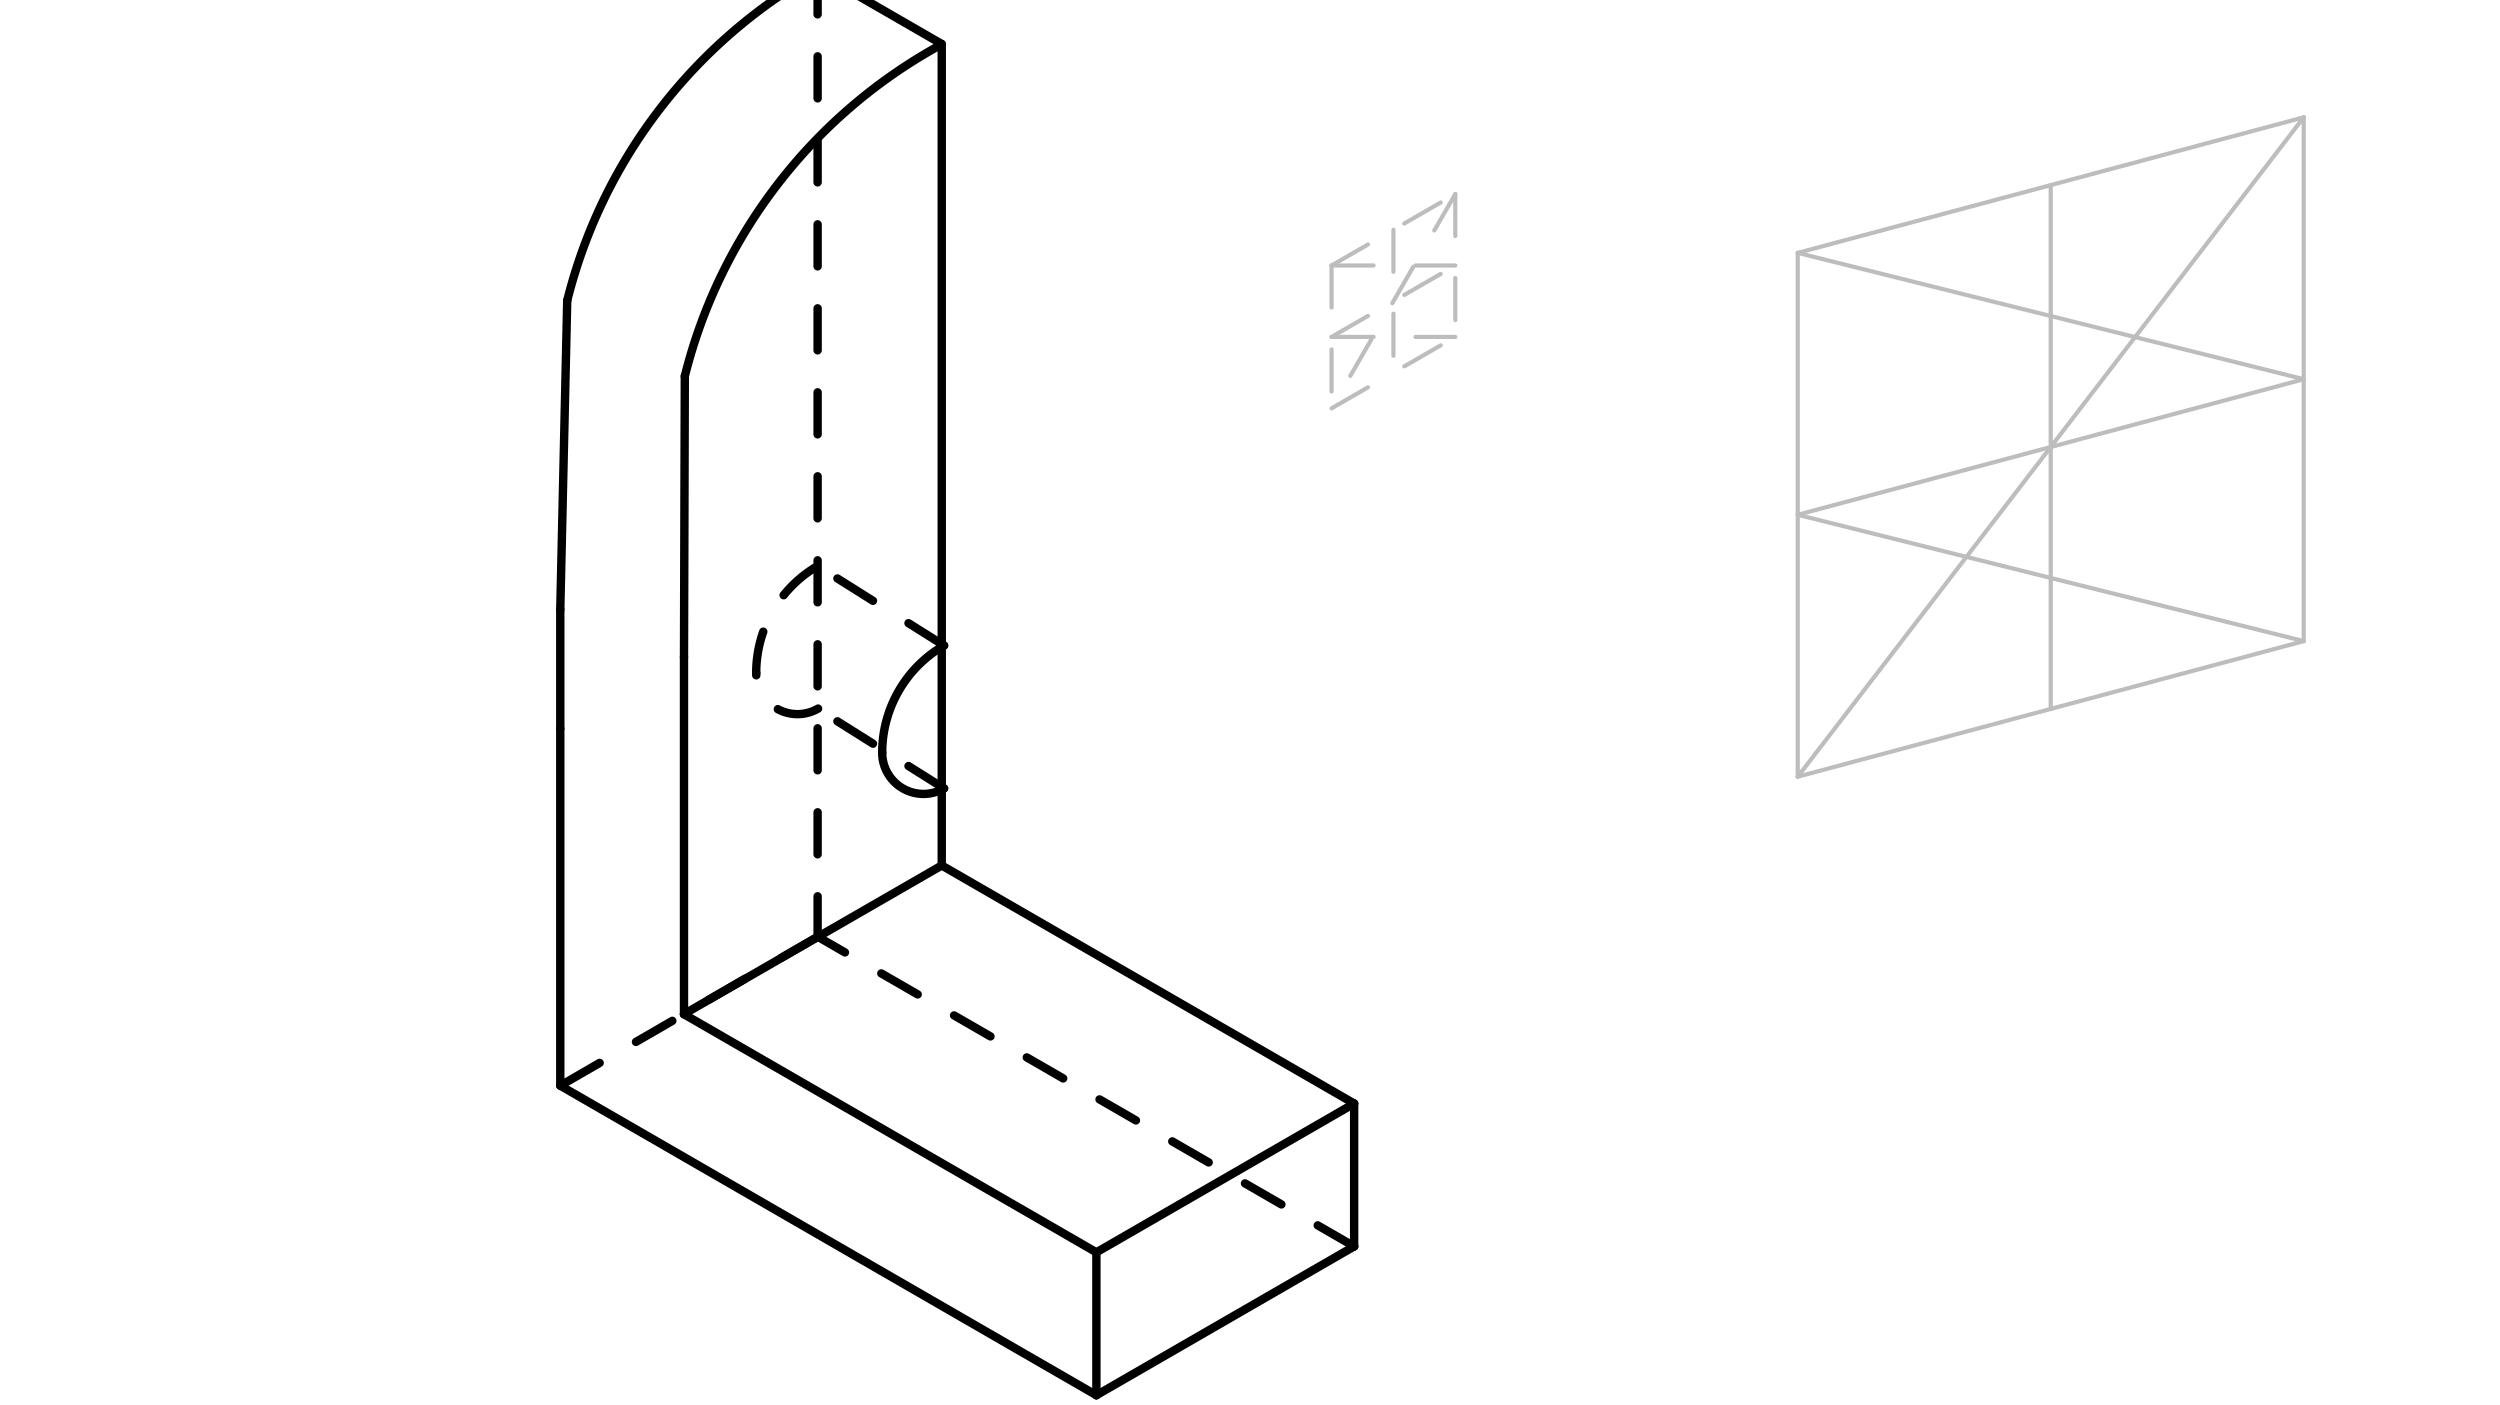 <svg xmlns="http://www.w3.org/2000/svg" class="svg--1it" height="100%" preserveAspectRatio="xMidYMid meet" viewBox="0 0 595.276 334.488" width="100%"><defs><marker id="marker-arrow" markerHeight="16" markerUnits="userSpaceOnUse" markerWidth="24" orient="auto-start-reverse" refX="24" refY="4" viewBox="0 0 24 8"><path d="M 0 0 L 24 4 L 0 8 z" stroke="inherit"></path></marker></defs><g class="aux-layer--1FB"><g class="element--2qn"><line stroke="#BDBDBD" stroke-dasharray="none" stroke-linecap="round" stroke-width="1" x1="428.062" x2="428.062" y1="60.214" y2="184.939"></line></g><g class="element--2qn"><line stroke="#BDBDBD" stroke-dasharray="none" stroke-linecap="round" stroke-width="1" x1="428.062" x2="548.537" y1="60.214" y2="27.933"></line></g><g class="element--2qn"><line stroke="#BDBDBD" stroke-dasharray="none" stroke-linecap="round" stroke-width="1" x1="428.062" x2="548.537" y1="184.939" y2="152.658"></line></g><g class="element--2qn"><line stroke="#BDBDBD" stroke-dasharray="none" stroke-linecap="round" stroke-width="1" x1="548.537" x2="548.537" y1="27.933" y2="152.658"></line></g><g class="element--2qn"><line stroke="#BDBDBD" stroke-dasharray="none" stroke-linecap="round" stroke-width="1" x1="488.3" x2="488.3" y1="44.074" y2="168.798"></line></g><g class="element--2qn"><line stroke="#BDBDBD" stroke-dasharray="none" stroke-linecap="round" stroke-width="1" x1="548.537" x2="428.062" y1="90.295" y2="122.576"></line></g><g class="element--2qn"><line stroke="#BDBDBD" stroke-dasharray="none" stroke-linecap="round" stroke-width="1" x1="428.062" x2="548.537" y1="60.214" y2="90.295"></line></g><g class="element--2qn"><line stroke="#BDBDBD" stroke-dasharray="none" stroke-linecap="round" stroke-width="1" x1="428.062" x2="548.537" y1="122.576" y2="152.658"></line></g><g class="element--2qn"><line stroke="#BDBDBD" stroke-dasharray="none" stroke-linecap="round" stroke-width="1" x1="548.537" x2="428.062" y1="27.933" y2="184.939"></line></g><g class="element--2qn"><line stroke="#BDBDBD" stroke-dasharray="10" stroke-linecap="round" stroke-width="1" x1="317.062" x2="317.062" y1="63.214" y2="97.23"></line></g><g class="element--2qn"><line stroke="#BDBDBD" stroke-dasharray="10" stroke-linecap="round" stroke-width="1" x1="317.062" x2="346.521" y1="97.23" y2="80.222"></line></g><g class="element--2qn"><line stroke="#BDBDBD" stroke-dasharray="10" stroke-linecap="round" stroke-width="1" x1="317.062" x2="346.521" y1="63.214" y2="46.206"></line></g><g class="element--2qn"><line stroke="#BDBDBD" stroke-dasharray="10" stroke-linecap="round" stroke-width="1" x1="346.521" x2="346.521" y1="46.206" y2="80.222"></line></g><g class="element--2qn"><line stroke="#BDBDBD" stroke-dasharray="10" stroke-linecap="round" stroke-width="1" x1="317.062" x2="346.521" y1="80.222" y2="63.214"></line></g><g class="element--2qn"><line stroke="#BDBDBD" stroke-dasharray="10" stroke-linecap="round" stroke-width="1" x1="331.792" x2="331.792" y1="54.71" y2="88.726"></line></g><g class="element--2qn"><line stroke="#BDBDBD" stroke-dasharray="10" stroke-linecap="round" stroke-width="1" x1="346.521" x2="317.062" y1="46.206" y2="97.23"></line></g><g class="element--2qn"><line stroke="#BDBDBD" stroke-dasharray="10" stroke-linecap="round" stroke-width="1" x1="317.062" x2="346.521" y1="63.214" y2="63.214"></line></g><g class="element--2qn"><line stroke="#BDBDBD" stroke-dasharray="10" stroke-linecap="round" stroke-width="1" x1="317.062" x2="346.521" y1="80.222" y2="80.222"></line></g></g><g class="main-layer--3Vd"><g class="element--2qn"><line stroke="#000000" stroke-dasharray="none" stroke-linecap="round" stroke-width="2" x1="261.062" x2="261.062" y1="332.214" y2="298.199"></line></g><g class="element--2qn"><line stroke="#000000" stroke-dasharray="none" stroke-linecap="round" stroke-width="2" x1="261.062" x2="133.409" y1="332.214" y2="258.513"></line></g><g class="element--2qn"><line stroke="#000000" stroke-dasharray="none" stroke-linecap="round" stroke-width="2" x1="261.062" x2="162.867" y1="298.199" y2="241.506"></line></g><g class="element--2qn"><line stroke="#000000" stroke-dasharray="none" stroke-linecap="round" stroke-width="2" x1="162.867" x2="162.867" y1="241.506" y2="156.466"></line></g><g class="element--2qn"><line stroke="#000000" stroke-dasharray="none" stroke-linecap="round" stroke-width="2" x1="133.409" x2="133.409" y1="173.474" y2="145.128"></line></g><g class="element--2qn"><path d="M 163.062 89.576 A 124.173 124.173 0 0 1 223.3 11.074" fill="none" stroke="#000000" stroke-dasharray="none" stroke-linecap="round" stroke-width="2"></path></g><g class="element--2qn"><line stroke="#000000" stroke-dasharray="none" stroke-linecap="round" stroke-width="2" x1="224.239" x2="224.239" y1="206.073" y2="10.482"></line></g><g class="element--2qn"><line stroke="#000000" stroke-dasharray="none" stroke-linecap="round" stroke-width="2" x1="163.062" x2="162.867" y1="89.576" y2="156.466"></line></g><g class="element--2qn"><path d="M 135.062 71.576 A 124.173 124.173 0 0 1 195.3 -6.926" fill="none" stroke="#000000" stroke-dasharray="none" stroke-linecap="round" stroke-width="2"></path></g><g class="element--2qn"><line stroke="#000000" stroke-dasharray="none" stroke-linecap="round" stroke-width="2" x1="224.239" x2="194.781" y1="10.482" y2="-6.526"></line></g><g class="element--2qn"><line stroke="#000000" stroke-dasharray="none" stroke-linecap="round" stroke-width="2" x1="135.062" x2="133.409" y1="71.576" y2="145.128"></line></g><g class="element--2qn"><line stroke="#000000" stroke-dasharray="none" stroke-linecap="round" stroke-width="2" x1="224.239" x2="322.434" y1="206.073" y2="262.765"></line></g><g class="element--2qn"><line stroke="#000000" stroke-dasharray="none" stroke-linecap="round" stroke-width="2" x1="322.434" x2="322.434" y1="262.765" y2="296.781"></line></g><g class="element--2qn"><line stroke="#000000" stroke-dasharray="10" stroke-linecap="round" stroke-width="2" x1="194.683" x2="194.683" y1="-6.582" y2="223.08"></line></g><g class="element--2qn"><line stroke="#000000" stroke-dasharray="10" stroke-linecap="round" stroke-width="2" x1="322.434" x2="194.708" y1="296.781" y2="223.038"></line></g><g class="element--2qn"><line stroke="#000000" stroke-dasharray="none" stroke-linecap="round" stroke-width="2" x1="133.409" x2="133.409" y1="173.474" y2="258.513"></line></g><g class="element--2qn"><line stroke="#000000" stroke-dasharray="10" stroke-linecap="round" stroke-width="2" x1="194.708" x2="133.409" y1="223.038" y2="258.513"></line></g><g class="element--2qn"><line stroke="#000000" stroke-dasharray="none" stroke-linecap="round" stroke-width="2" x1="224.239" x2="162.867" y1="206.073" y2="241.465"></line></g><g class="element--2qn"><line stroke="#000000" stroke-dasharray="none" stroke-linecap="round" stroke-width="2" x1="322.434" x2="261.062" y1="262.765" y2="298.199"></line></g><g class="element--2qn"><line stroke="#000000" stroke-dasharray="none" stroke-linecap="round" stroke-width="2" x1="322.434" x2="261.062" y1="296.781" y2="332.214"></line></g><g class="element--2qn"><path d="M 210.062 179.222 A 29.459 29.459 0 0 1 224.792 153.71" fill="none" stroke="#000000" stroke-dasharray="none" stroke-linecap="round" stroke-width="2"></path></g><g class="element--2qn"><path d="M 224.792 187.726 A 9.82 9.82 0 0 1 210.062 179.222" fill="none" stroke="#000000" stroke-dasharray="none" stroke-linecap="round" stroke-width="2"></path></g><g class="element--2qn"><path d="M 180.062 160.222 A 29.459 29.459 0 0 1 194.792 134.71" fill="none" stroke="#000000" stroke-dasharray="10" stroke-linecap="round" stroke-width="2"></path></g><g class="element--2qn"><path d="M 194.792 168.726 A 9.82 9.82 0 0 1 180.062 160.222" fill="none" stroke="#000000" stroke-dasharray="10" stroke-linecap="round" stroke-width="2"></path></g><g class="element--2qn"><line stroke="#000000" stroke-dasharray="10" stroke-linecap="round" stroke-width="2" x1="224.792" x2="194.683" y1="153.71" y2="134.773"></line></g><g class="element--2qn"><line stroke="#000000" stroke-dasharray="10" stroke-linecap="round" stroke-width="2" x1="224.792" x2="194.683" y1="187.726" y2="168.788"></line></g></g><g class="snaps-layer--2PT"></g><g class="temp-layer--rAP"></g></svg>
